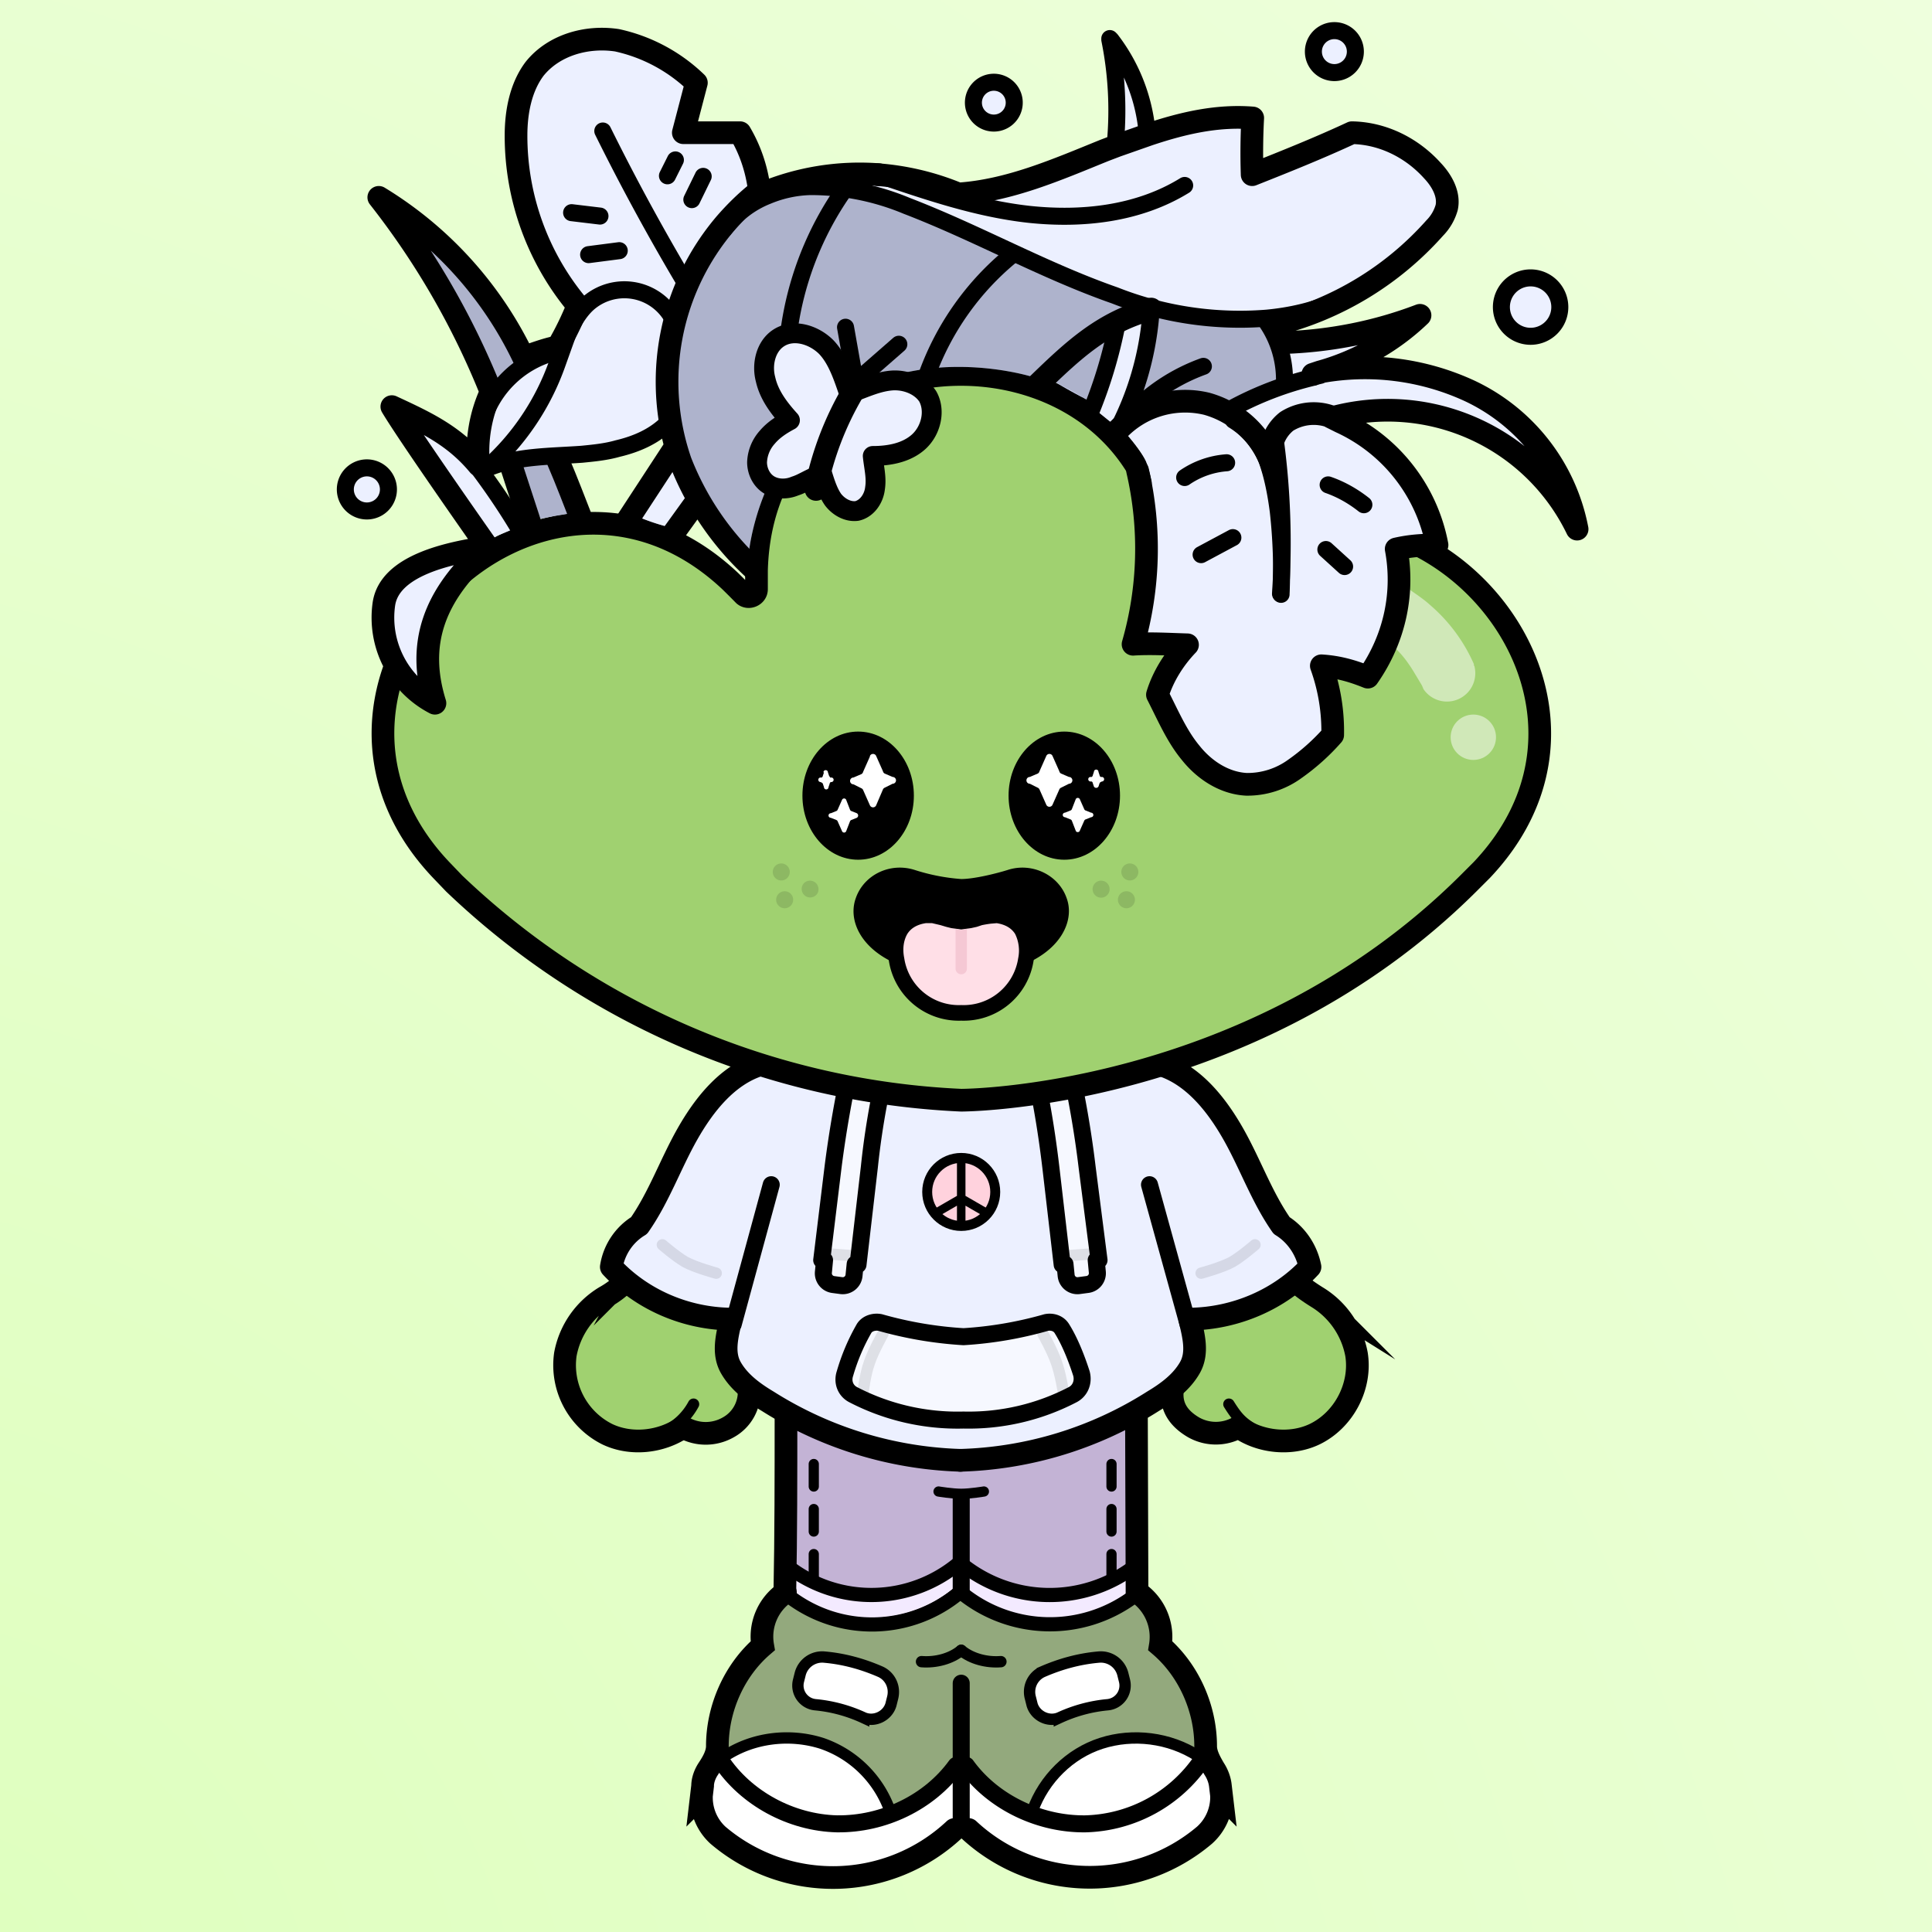 <svg xmlns="http://www.w3.org/2000/svg" width="275" height="275" fill="none"><rect width="100%" height="100%" fill="#333333" stroke="none"/><g><path fill="url(#green)" d="M0 0h275v415H0z"/></g><svg xmlns="http://www.w3.org/2000/svg" width="250" height="335" fill="none" id="container" x="32" viewBox="0 0 260 415" ><svg xmlns="http://www.w3.org/2000/svg" width="210" height="335" fill="none"><style>.legColor1 {fill:#C3B3D5;}.legColor2 {fill:#F3EAFF;}.legStroke {stroke:#000;stroke-linecap:round;stroke-miterlimit:10;}</style><path class="legColor1" d="m72.7 249.8 16.3 5.4 16 1.3 16-1.3 16.3-5.4v30.7l-7.5 3.4-8 2.4-16.8-4.4-15.4 4.4-9.4-2.4-7.5-3.4v-30.7Z"/><path stroke="#000" stroke-linecap="round" stroke-linejoin="round" stroke-dasharray="3.97 3.97" stroke-width="1.8" d="M79 278v-22.3M131.5 278v-22.3"/><path class="legColor2" d="m73.7 276.7 15.4 4.8 15.9-4.8 15.4 4.8 15.9-4.8v5.7l-16 3.9-15.3-4.4-15.9 4.9-15.4-4.4v-5.7Z"/><path class="legStroke" stroke-width="2.5" d="M74.7 281.7a24 24 0 0 0 29.8-.7"/><path class="legStroke" stroke-width="3" d="M105 280.8v-16.6"/><path class="legStroke" stroke-width="4" d="M74.1 250c0 10.2 0 20.4-.2 30.9m62-30.8.1 30.8"/><path class="legStroke" stroke-width="3" d="M74.3 249.2a57.8 57.8 0 0 0 30.2 7.8c10.7 0 21.7-2.4 31-7.8"/><path class="legStroke" stroke-width="1.8" d="M109 263s-2.4.4-4 .4-4-.4-4-.4"/><path class="legStroke" stroke-width="2.5" d="M135.3 281.7a24.7 24.7 0 0 1-30.3-.7M74.7 276.4a24 24 0 0 0 29.8-.7"/><path class="legStroke" stroke-width="2.5" d="M135.3 276.4a24.7 24.7 0 0 1-30.3-.7"/></svg><svg xmlns="http://www.w3.org/2000/svg" width="210" height="335" fill="none"><style>.shColor1{fill:#93A97D;}.shColor2 {fill:#FFF;}.shStroke{stroke:#000;stroke-linecap:round;stroke-miterlimit:10;}</style><path class="shColor1" d="M75.4 281.7c1-.2 3.3 3.7 13.8 4 9.7.2 15.8-4.9 15.8-4.9s6.1 5 15.8 4.9c10.5-.3 12.7-4.2 13.6-4 2.9.4 7.2 3 6 6.4 3.7 4 6 8.4 7.4 14.2l.1.4.2 2c0-.4-.5 4.8-.8 4.6a19.3 19.3 0 0 0-9-3c-6.8.7-15.7 2-18.3 7.8-1.7 3.6-2.5 4.2-2 5.7-4.6-1-6.3-2-9.8-5.1-.5-.5-2.8-2.5-3.2-3.6-.5 1-2.6 3.1-3.1 3.6-3.7 3.1-4.5 4-9.2 5.1.4-1.5-1.4-2.1-3-5.7-2.7-5.8-10.5-7-17.4-7.7-2.5-.3-6.7 1.6-9 2.9-.3.2-1.4-5.1-1.4-4.7 0-.8.1-1.6.3-2.3a29.2 29.2 0 0 1 8.1-14.2c-1.3-3.3 2.2-6 5.1-6.4Z" /><path class="shColor2" d="m148.5 304.5 2.2 11c.6 2 .6 2.2-.8 4.6-1 1.5-7.1 9-21.2 9.4-14.5.6-21.8-5.6-23-7.5l-.1-9.2c.4 1 3.4 2.3 4 2.7 3.5 3.1 6.7 5.2 11.4 6.3l2 .2c6 1.2 11.6-1.5 16.8-4.6 2.9-1.6 5.4-2 7-4.6 1-1.9 2-4 2-6.4 0-.7-.2-1.3-.3-2ZM61.5 304.5l-2.2 11c-.6 2-.6 2.2.8 4.6 1 1.5 7.1 9 21.2 9.4 14.5.6 21.8-5.6 23-7.5l.1-9.2c-.4 1-3.4 2.3-4 2.7-3.5 3.1-6.7 5.2-11.4 6.3l-2 .2c-6 1.2-11.6-1.5-16.8-4.6-2.9-1.6-5.4-2-7-4.6-1-1.9-2-4-2-6.4 0-.7.2-1.3.3-2Z" /><path class="shColor2" d="M146.9 310.7a9.2 9.2 0 0 1-3.1 4.8c-2 2-5 4-8 4.8-5.3 1.5-10.8 2.9-15.8.4l-2.5-1.3c0-1.5 2.2-4.3 4.5-7.1a17.8 17.8 0 0 1 16.3-6c2.3.5 5.4.5 7 2.1.2.3 1.6 1.9 1.6 2.3ZM63.5 310.7a9.2 9.2 0 0 0 3.1 4.8c2 2 5 4 8 4.8 5.3 1.5 10.8 2.9 15.8.4l2.5-1.3c0-1.5-2.2-4.3-4.5-7.1a17.8 17.8 0 0 0-16.3-6c-2.3.5-5.4.5-7 2.1-.2.3-1.6 1.9-1.6 2.3Z" /><path class="shStroke" stroke-width="3" d="M105 321.8v-25" /><path class="shStroke" stroke-width="2" d="M98 293c2.5.2 5.2-.5 7-2" /><path class="shStroke" stroke-width="2.5" d="M74.8 281.6a24 24 0 0 0 29.8-.7" /><path class="shStroke" stroke-width="3" d="M62.6 310.4c4.4 6.7 12.4 11 20.5 11.2 8.2.1 16.3-3.8 21-10.3" /><path class="shStroke" stroke-width="2" d="M92.4 319.2a19.4 19.4 0 0 0-12-11.8c-5.7-1.8-12.1-1-17 2.2" /><path class="shStroke" stroke-width="4" d="M74 280.8a9.4 9.4 0 0 0-4 9.4c-5 4.3-8 11-8 17.7 0 1.4-.8 2.8-1.6 4-.6.9-1 2-1 3l-.2 1.7a9 9 0 0 0 2.9 7 31.3 31.3 0 0 0 41.7-1m32.3-41.8a9.5 9.5 0 0 1 4 9.4c5 4.3 8 11 8 17.7 0 1.4.8 2.8 1.5 4 .6.9 1 2 1.1 3l.2 1.7a9 9 0 0 1-3 7 31.3 31.3 0 0 1-41.6-1" /><path class="shStroke" stroke-width="2" d="M112 293c-2.5.2-5.2-.5-7-2" /><path class="shStroke" stroke-width="2.5" d="M135.3 281.6a24.7 24.7 0 0 1-30.2-.7" /><path class="shStroke" stroke-width="3" d="M147.4 310.4a25.6 25.6 0 0 1-20.5 11.2c-8.1.1-16.3-3.8-21-10.3" /><path class="shStroke" stroke-width="2" d="M117.6 319.2c2-5.5 6.5-10 12.1-11.8 5.6-1.8 12-1 17 2.2" /><path class="shColor2" d="M76.6 295.2a4 4 0 0 1 4.3-3c3.4.3 6.7 1.2 9.9 2.6 1.7.8 2.6 2.7 2.1 4.6l-.3 1.2c-.6 2-2.9 3.1-4.8 2.3a26 26 0 0 0-8.5-2.3 3.4 3.4 0 0 1-3-4.2l.3-1.2ZM133.5 295.2a4 4 0 0 0-4.3-3c-3.4.3-6.7 1.2-9.9 2.6a3.9 3.9 0 0 0-2.1 4.6l.3 1.2c.6 2 2.9 3.1 4.8 2.3a26 26 0 0 1 8.5-2.3 3.4 3.4 0 0 0 3-4.2l-.3-1.2Z" /><path class="shStroke" stroke-width="2" d="M76.6 295.2a4 4 0 0 1 4.3-3v0c3.4.3 6.7 1.2 9.9 2.6v0c1.7.8 2.6 2.7 2.1 4.6l-.3 1.2c-.6 2-2.9 3.1-4.8 2.3v0a26 26 0 0 0-8.5-2.3v0a3.4 3.4 0 0 1-3-4.2l.3-1.2ZM133.5 295.2a4 4 0 0 0-4.3-3v0c-3.4.3-6.7 1.2-9.9 2.6v0a3.9 3.9 0 0 0-2.1 4.6l.3 1.2c.6 2 2.9 3.1 4.8 2.3v0a26 26 0 0 1 8.5-2.3v0a3.4 3.4 0 0 0 3-4.2l-.3-1.2Z" /></svg><svg xmlns="http://www.w3.org/2000/svg" width="210" height="335" fill="none"><style>.bodyColor1 {fill: #ECF0FF}.bodyColor2 {fill: #ACB5DD}.handsColor {fill: #A0D170}.jacketShirt {fill: #FFF}.bStr1 {stroke: #000;stroke-linecap: round;stroke-miterlimit: 10;}.bStr2 {stroke: #000;stroke-linecap: round;stroke-linejoin: round;}.bStr3 {stroke: #000;stroke-linecap: round;stroke-opacity: .1;stroke-width: 2;}</style><path class="handsColor" d="m55.9 209.2 13.9 6.7-4.5 17.8 2 12-3 5.8-8.4 1.4H44.4l-9.4-7.2 1.5-13.4 10.4-6.8 9-16.3ZM154.2 210.2l-14 6.7 4.5 17.8-2 12 3 4.8 8.5 2.4h11.4l9.4-7.2-1.5-13.5-10.4-6.7-9-16.3Z"/><path class="bStr1" stroke-width="4" d="M55.9 209.4c-2.6 4.3-5.1 8.6-7.7 13.5a16.2 16.2 0 0 1-6 5.8 15 15 0 0 0-7 10.1 13.6 13.6 0 0 0 7.4 14.1c4.2 2 9.5 1.4 13.3-1.2"/><path class="bStr1" stroke-width="2" d="M57.8 247.6a11.2 11.2 0 0 1-5 4.8M152.2 247.6c1.5 2.4 2.4 3.4 5 4.8"/><path class="bStr1" stroke-width="4" d="M56 251.7a8 8 0 0 0 7.9 0 7.1 7.1 0 0 0 3.7-6.5M154 209.4c2.5 4.3 5 8.6 7.6 13.5 1.3 2.5 3.7 4.3 6.1 5.8a15 15 0 0 1 7 10.1c.9 5.6-2.2 11.6-7.4 14.1-4.2 2-9.6 1.4-13.3-1.2M153.8 251.7a8 8 0 0 1-7.8 0c-2.4-1.4-3.9-3.3-3.8-6"/><path class="bodyColor1" d="m68.8 187.6 20.5-5.6h29.5l20.5 5.6 10 8.2 5 7 5.5 11.8 3.7 4.2 2.9 4.7-7.7 6.2-13.3 3.8v8l-5 5.6-8.8 4.2-11.9 4.6-12.9 1.6H97L84.2 254l-13.6-7-6.5-5.7V233l-14.2-3.6-6.6-6.2 5.5-7.6 5.3-9.4 8.5-13.3 6.2-5.3Z"/><path class="bStr2" stroke-width="3" d="m64.8 233.5 6.7-24.6"/><path class="bStr2" stroke-width="4" d="M69.4 187.8c-5.6 1.8-9.7 6.9-12.7 12.2-3 5.3-5 11.1-8.5 16.1a10.4 10.4 0 0 0-4.9 7.3c5.3 5.7 13 9.1 21.1 9.2-.7 3-1.5 6 0 8.6 1.5 2.6 4 4.4 6.5 5.9a67.4 67.4 0 0 0 34 10.4"/><path class="bStr2" stroke-width="4" d="M140.3 187.8c5.6 1.8 9.7 6.9 12.7 12.2 3 5.3 5 11.1 8.5 16.1 2.6 1.6 4.4 4.3 5 7.3-5.3 5.7-13.1 9.1-21.2 9.2.7 3 1.5 6 0 8.6-1.5 2.6-4 4.4-6.5 5.9a66.8 66.8 0 0 1-34 10.4"/><path class="bStr2" stroke-width="3" d="m145 233.5-6.8-24.6"/><path class="bStr3" d="M52.3 219.5s2.3 2 4 3c1.8 1 5.5 2 5.5 2"/><path fill="#fff" fill-opacity=".5" class="bStr2" stroke-width="3" d="M93.3 182.5h-6.5s-2.7 9.9-4.4 23.3l-2 16.4h.5l-.2 2.1a2 2 0 0 0 1.7 2.2l1.5.2a2 2 0 0 0 2.2-1.8l.2-2 .5.1 2-17.2a136 136 0 0 1 4.5-23.3Z"/><path class="bStr3" d="m80.3 221 6.5.5"/><path fill="#fff" fill-opacity=".5" class="bStr2" stroke-width="3" d="M116.3 182.5h6.5s2.8 9.9 4.4 23.3l2.1 16.4h-.5l.2 2.1a2 2 0 0 1-1.8 2.2l-1.5.2a2 2 0 0 1-2.2-1.8l-.2-2-.5.1-2-17.2c-1.8-15.2-4.5-23.3-4.5-23.3Z"/><path class="bStr3" d="m129.3 221-6.5.5M156.8 219.5s-2.3 2-4 3c-1.8 1-5.5 2-5.5 2"/><path fill="#fff" fill-opacity=".5" d="M105.4 235.7a68 68 0 0 0 14.6-2.5c1-.2 2.1.1 2.7 1 1.4 2.2 2.6 5.2 3.5 8 .4 1.5-.2 3-1.5 3.7a39.7 39.7 0 0 1-19.3 4.5M105.4 235.7a69 69 0 0 1-14.7-2.5c-1-.2-2.2.1-2.8 1a36.1 36.1 0 0 0-3.4 8c-.5 1.5.1 3 1.4 3.7a40 40 0 0 0 19.5 4.5"/><path class="bStr3" d="M87.7 245.4s.4-3.2 1.1-5.1c.7-2.1 2.4-5.1 2.4-5.1M123 245.4s-.5-3.2-1.2-5.1c-.7-2.1-2.4-5.1-2.4-5.1"/><path class="bStr2" stroke-width="3" d="M105.4 235.7a68 68 0 0 0 14.6-2.5c1-.2 2.1.1 2.7 1 1.4 2.2 2.6 5.2 3.5 8 .4 1.5-.2 3-1.5 3.7a39.7 39.7 0 0 1-19.3 4.5M105.4 235.7a69 69 0 0 1-14.7-2.5c-1-.2-2.2.1-2.8 1a36.1 36.1 0 0 0-3.4 8c-.5 1.5.1 3 1.4 3.7a40 40 0 0 0 19.5 4.5"/></svg><svg xmlns="http://www.w3.org/2000/svg" width="210" height="335" fill="none"><circle cx="105" cy="210.176" r="6" fill="#FFD2DD" stroke="#000" stroke-linecap="round" stroke-linejoin="round" stroke-width="1.752"/><path stroke="#000" stroke-width="1.5" d="M105 204.2v12m0-4.9-4.5 2.6m4.5-2.6 4.5 2.6"/></svg><svg xmlns="http://www.w3.org/2000/svg" width="210" height="335" fill="none"><path fill="#A0D170" d="M143.3 104.8c-.8.8-2.2.3-2.2-.9v-3.3c-1.3-46.1-71-46.1-72.2 0v3.3c0 1.1-1.4 1.7-2.2 1a145 145 0 0 0-2.4-2.4c-33.6-31.7-82.8 17.4-51 50.9l2.3 2.4A138.4 138.4 0 0 0 105 194s51 0 89.4-38.2l2.4-2.4c31.7-33.5-17.5-82.6-51-51l-2.5 2.4Z"/><circle cx="4" cy="4" r="4" fill="#fff" fill-opacity=".5" transform="matrix(-1 0 0 1 199.3 126)"/><path fill="#fff" fill-opacity=".5" d="M195.5 117.5a5 5 0 0 1-9 4 6.7 6.7 0 0 0-.3-.7l-1.2-2c-1-1.7-2.3-3.5-3.6-4.6-1.5-1.2-2.6-2-3.7-2.5l-1.7-.8a3 3 0 0 1-1.4-4l.1-.3c.8-1.5 0-3.3-1.5-3.5-1.9-.3-3.4-.3-5-.2h-.1a1.8 1.8 0 0 1-.3-3.5 23.6 23.6 0 0 1 16.6 4.8c1 .7 2.2 1.5 3.3 2.5a29.2 29.2 0 0 1 7.7 10.4v.3h.1"/><path stroke="#000" stroke-linecap="square" stroke-linejoin="round" stroke-width="4" d="M143.3 104.8v0c-.8.8-2.2.3-2.2-.9v0-3.3c-1.3-46.1-71-46.1-72.2 0v3.3c0 1.1-1.4 1.7-2.2 1v0a145 145 0 0 0-2.4-2.4c-33.6-31.7-82.8 17.4-51 50.9l2.3 2.4A138.4 138.4 0 0 0 105 194s51 0 89.4-38.2l2.4-2.4c31.7-33.5-17.5-82.6-51-51l-2.5 2.4Z"/></svg><svg xmlns="http://www.w3.org/2000/svg" width="210" height="335" fill="none"><style>.faceStrokeColor{stroke:#000} .faceFillColor{fill:#000} .skinColorBase{fill:#A0D170} .skinColorLight{fill:#F4FFDC} .skinColorDark{fill:#93A97D} .mouthOverlay{fill:#000}</style><path class="faceFillColor" fill-opacity=".12" d="M74.7 154.2a1.5 1.5 0 1 1-2.5-1.5 1.5 1.5 0 0 1 2.5 1.5Zm5.1 3a1.5 1.5 0 1 1-2.5-1.5 1.5 1.5 0 0 1 2.5 1.4Zm-4.5 1.9a1.5 1.5 0 1 1-2.5-1.5 1.5 1.5 0 0 1 2.5 1.5Zm55.4-3.4a1.5 1.5 0 1 1-2.5 1.4 1.5 1.5 0 0 1 2.5-1.4Zm5.1-3a1.5 1.5 0 1 1-2.5 1.5 1.5 1.5 0 0 1 2.5-1.5Zm-.6 4.9a1.5 1.5 0 1 1-2.5 1.5 1.5 1.5 0 0 1 2.5-1.5Z"/><ellipse class="faceFillColor" cx="86.825" cy="140.298" rx="9.825" ry="11.298"/><path fill="#fff" fill-rule="evenodd" d="M88.9 133.3a.6.6 0 0 1 1.1 0l1.2 2.7a.6.6 0 0 0 .3.4l1.4.6a.6.6 0 0 1 0 1.2l-1.4.7a.6.6 0 0 0-.3.3L90 142a.6.6 0 0 1-1.1 0l-1.2-2.7a.6.6 0 0 0-.3-.3l-1.4-.7a.6.6 0 0 1 0-1.2l1.4-.6a.6.6 0 0 0 .3-.4l1.2-2.7ZM84 141a.4.4 0 0 1 .7 0l.7 1.8a.4.4 0 0 0 .2.2l1 .4c.3.2.3.6 0 .8l-1 .4a.4.4 0 0 0-.2.2l-.7 1.8a.4.4 0 0 1-.7 0l-.8-1.8a.4.4 0 0 0-.2-.2l-1-.4a.4.4 0 0 1 0-.8l1-.4a.4.4 0 0 0 .2-.2l.8-1.8Zm-3.3-4.8a.4.4 0 0 1 .8 0l.2.6.2.3h.2a.4.4 0 0 1 0 .8H82a.4.4 0 0 0-.2.3l-.2.6a.4.4 0 0 1-.8 0l-.2-.6a.4.4 0 0 0-.2-.2l-.2-.1a.4.4 0 0 1 0-.8h.2a.4.4 0 0 0 .2-.3l.2-.6Z" clip-rule="evenodd"/><ellipse class="faceFillColor" cx="9.825" cy="11.298" rx="9.825" ry="11.298" transform="matrix(-1 0 0 1 133 129)"/><path fill="#fff" fill-rule="evenodd" d="M121.1 133.3a.6.6 0 0 0-1.1 0l-1.2 2.7a.6.6 0 0 1-.3.4l-1.4.6a.6.6 0 0 0 0 1.2l1.4.7a.6.6 0 0 1 .3.3l1.2 2.7a.6.6 0 0 0 1.1 0l1.2-2.7a.6.6 0 0 1 .3-.3l1.4-.7a.6.6 0 0 0 0-1.2l-1.4-.6a.6.6 0 0 1-.3-.4l-1.2-2.7Zm4.8 7.6a.4.4 0 0 0-.7 0l-.7 1.8a.4.4 0 0 1-.2.2l-1 .4a.4.4 0 0 0 0 .8l1 .4a.4.4 0 0 1 .2.2l.7 1.8c.1.3.6.3.7 0l.8-1.8a.4.4 0 0 1 .2-.2l1-.4a.4.4 0 0 0 0-.8l-1-.4a.4.4 0 0 1-.2-.2l-.8-1.8Zm3.3-4.8a.4.4 0 0 0-.8 0l-.2.6a.4.4 0 0 1-.2.3h-.2a.4.4 0 0 0 0 .8h.2a.4.4 0 0 1 .2.3l.2.6c.2.3.6.3.8 0l.2-.6a.4.4 0 0 1 .2-.2l.2-.1a.4.4 0 0 0 0-.8h-.2a.4.4 0 0 1-.2-.3l-.2-.6Z" clip-rule="evenodd"/><path class="faceFillColor" d="M105 172c-15 0-20.6-8-18.6-13.6 1.4-4.1 6-6.4 10.4-5a35 35 0 0 0 8.2 1.6c2.3 0 6.3-1 8.2-1.6 4.3-1.4 9 .9 10.4 5 2 5.5-3.6 13.6-18.6 13.6Z"/><path class="faceStrokeColor" fill="#FFDFE7" stroke-width="2.75" d="M98.7 161.4h1.3l1.7.4 1 .3.8.2 1.5.2 1.5-.2.9-.2.9-.3a21.3 21.3 0 0 1 1.8-.3l1.2-.1c2.2.3 3.6 1.3 4.4 2.6a8 8 0 0 1 .7 5.2 11.1 11.1 0 0 1-11.4 9.4 11.1 11.1 0 0 1-11.4-9.4c-.4-2-.1-3.8.7-5.2.8-1.3 2.2-2.3 4.4-2.6Z"/><path fill="#F5C8D4" d="M106 163.8v7a1 1 0 0 1-2 0v-7l1 .2 1-.2Z"/></svg><svg xmlns="http://www.w3.org/2000/svg" width="222" height="335" x="-6" fill="none"><style>.shamanColor1 { fill:#ECF0FF}.shamanColor2 { fill:#D9E0FF}.hwStr1 {stroke: #000;stroke-linecap: round;stroke-linejoin: round;}</style><path class="shamanColor2" d="m33.2 81.7 3.6 9.8 2.4-.5 2.4-.4-2.8-9-5.6.1ZM56.5 84l-1.8 7.4a37.2 37.2 0 0 0 4.2 1.4h.4l4.3-1.6.8-4.2-3.3-5.7-4.6 2.7Z"/><path class="shamanColor2" d="m124.6 66.2 17-11-4-3.3-23.5-9.5-16.8-6.7-9.7-2.8-12.8 2.8-9.4 9.1-5.8 14.5v17.8l7.6 16.1 6.3 4.7s1.4-18 16.2-27.5c15.4-9.9 34-3.9 34-3.9l1-.3Zm10.5 6.4 2.1 1.7 1 .5 2.7-7.3 2.9-9.1-.7-2.2-4.9 1.6-1.7 6.6-1.4 8.2Zm5.1 4s2.5 2.8 3.4 4.8c.6 1.5 1 3.6 1 3.6l-.6 15.7-2.7 12.8 2.1.7h6.8l-3.5 8.5.5 4.1 5.3 7.9 7 3.9 6.1-1 10-7.6v-12.4l7.7 1.4 4.8-10.6.5-12.1h7.1l-2.9-9.4-6.4-6.4-6.6-5-5.1-1.9-5.4 1.4-4.6 3.5-4.2-3.5-5.1-4h-6.2l-6.8 2.6-2.2 3Zm36.6-63.8a3.7 3.7 0 1 1 0-7.4 3.7 3.7 0 0 1 0 7.4Z"/><path class="shamanColor1" d="M211.4 59.3a5.1 5.1 0 1 1 0-10.3 5.1 5.1 0 0 1 0 10.3ZM165.8 82c-.8-2.7.3-6 2.6-7.7a9 9 0 0 1 8.2-.7 37.1 37.1 0 0 1 43 19.7 34 34 0 0 0-19-24.4A44 44 0 0 0 173 66l.2.5a52 52 0 0 0-14.8 5.7l-.1.7a17 17 0 0 1 7.5 9.1Z"/><path class="shamanColor2" d="m169 66.8 5.2-1.1a43.4 43.4 0 0 0 17.7-10 73.6 73.6 0 0 1-23.8 4.7l-1.5-3.2a54 54 0 0 0 10.6-4v-.1a41 41 0 0 1-12.3 3v1c2.2 2.9 3.2 6.6 3 10.2l.2.6a52 52 0 0 1 5-1.4V66c-1.4.4-2.7.6-4 .8Z"/><path class="shamanColor2" d="M164.9 56.1a60 60 0 0 1-20.3-2l-.2.4v1.3c-.6 7-2.7 14-6 20.3V76a16.3 16.3 0 0 1 15.9-4.8c1.4.4 2.7 1 4 1.7l.1-.7a59 59 0 0 1 9.7-4.3l-.2-.6a16 16 0 0 0-3-10.3v-.9ZM137.4 6.9h-.1a63 63 0 0 1 .9 18.1l.2.7 5.7-2-.4-1a31.3 31.3 0 0 0-6.3-15.8Zm-20.7 8.2a3.6 3.6 0 1 0 0 7.2 3.6 3.6 0 0 0 0-7.2Z"/><path class="shamanColor1" d="M23.2 97.6c-6.8 1.1-13 2-14 8.9a17 17 0 0 0 9 17.5c-3.2-10.3-1.2-17.6 5-26.4Z"/><path class="shamanColor2" d="M6.2 82.5a3.8 3.8 0 1 0 0 7.6 3.8 3.8 0 0 0 0-7.6Zm20.4-8.2A18 18 0 0 1 39 62.2l-.2-.7c-1.6.4-3.2 1-5 1.6A66.7 66.7 0 0 0 8.3 34.8 145 145 0 0 1 28 69c-.8 1.5-1.5 3.3-1.8 5.1h.3Z"/><path class="shamanColor2" d="M39 62.2a18 18 0 0 0-12.4 12h-.3a25 25 0 0 0-.4 7.8c-4.5-4-9.5-7.6-15.3-10.3 3.1 5.2 13 18.7 16.2 24.1l2.3-1.3 2.4-1s-6.1-9.2-4-11a44 44 0 0 0 12.3-18.6l2-5.6-.3-.2-1.6 3.1c-.4 0-.7.2-1 .3l.1.7Z"/><path class="shamanColor1" d="M39.8 64a44 44 0 0 1-12.2 18.4c5.1-2 10.9-1.9 16.5-2.3 2-.2 4.2-.4 6.3-1 3.4-.8 6.6-2.2 9-4.7h.4a41.7 41.7 0 0 1 .8-18h-.3a9.8 9.8 0 0 0-6.8-5.2c-3-.6-6.1.3-8.4 2.3-1.4 1.3-2.4 3-3.2 4.8-.8 1.8-1.4 3.8-2 5.6Z"/><path class="shamanColor2" d="M70 39.5a15 15 0 0 1 6.9-5l-.3-.7-1.2.5a28 28 0 0 0-3.6-11l-10 .1c1-2.8 1.7-5.6 2.5-8.7a29 29 0 0 0-14-7.4c-5.3-.9-11.1.7-14.5 4.9A19.2 19.2 0 0 0 32.5 24a46.6 46.6 0 0 0 10.9 30c-.6 1.3-1.2 2.7-2 4.1l.5.2c.8-1.8 1.8-3.5 3.2-4.8a9.7 9.7 0 0 1 15.2 2.9h.3a44.6 44.6 0 0 1 9-17.2l.3.3Z"/><path class="shamanColor2" d="M96.3 30.8c-6.6-.5-13.4.5-19.7 3l.3.7c2.3-1 5-1.5 7.5-1.6a44 44 0 0 1 17 3.4c12.5 4.7 24.1 11.4 36.7 15.8a60 60 0 0 0 26.8 4c4.2-.4 8.3-1.3 12.2-3l.1.2a55.6 55.6 0 0 0 17.3-13.1c.9-1 1.8-2.2 2.1-3.6.5-2.3-.8-4.7-2.5-6.5-3.6-4-8.7-6.6-14.2-6.7-5.8 2.7-11.8 5.1-17.6 7.5 0-3.3-.2-6.6 0-10-6.2-.6-12.3.7-18.2 2.7l-5.7 2-2.1 1c-8.4 3.3-16.8 7-25.8 7.6a46 46 0 0 0-14.2-3.4Z"/><path fill="#000" fill-opacity=".2" d="m33.2 81.7 3.6 9.8 2.4-.5 2.4-.4-2.8-9-5.6.1Z"/><path fill="#fff" fill-opacity=".5" d="m56.5 84-1.8 7.4a37.2 37.2 0 0 0 4.2 1.4h.4l4.3-1.6.8-4.2-3.3-5.7-4.6 2.7Z"/><path fill="#000" fill-opacity=".2" d="m124.6 66.2 17-11-4-3.3-23.5-9.5-16.8-6.7-9.7-2.8-12.8 2.8-9.4 9.1-5.8 14.5v17.8l7.6 16.1 6.3 4.7s1.4-18 16.2-27.5c15.4-9.9 34-3.9 34-3.9l1-.3Z"/><path fill="#fff" fill-opacity=".5" d="m135.1 72.6 2.1 1.7 1 .5 2.7-7.3 2.9-9.1-.7-2.2-4.9 1.6-1.7 6.6-1.4 8.2Zm5.1 4s2.5 2.8 3.4 4.8c.6 1.5 1 3.6 1 3.6l-.6 15.7-2.7 12.8 2.1.7h6.8l-3.5 8.5.5 4.1 5.3 7.9 7 3.9 6.1-1 10-7.6v-12.4l7.7 1.4 4.8-10.6.5-12.1h7.1l-2.9-9.4-6.4-6.4-6.6-5-5.1-1.9-5.4 1.4-4.6 3.5-4.2-3.5-5.1-4h-6.2l-6.8 2.6-2.2 3Zm36.6-63.8a3.7 3.7 0 1 1 0-7.4 3.7 3.7 0 0 1 0 7.4Zm-7.8 54 5.2-1.1a43.4 43.4 0 0 0 17.7-10 73.6 73.6 0 0 1-23.8 4.7l-1.5-3.2a54 54 0 0 0 10.6-4v-.1a41 41 0 0 1-12.3 3v1c2.2 2.9 3.2 6.6 3 10.2l.2.6a52 52 0 0 1 5-1.4V66c-1.4.4-2.7.6-4 .8Z"/><path fill="#000" fill-opacity=".2" d="M164.9 56.1a60 60 0 0 1-20.3-2l-.2.4v1.3c-.6 7-2.7 14-6 20.3V76a16.3 16.3 0 0 1 15.9-4.8c1.4.4 2.7 1 4 1.7l.1-.7a59 59 0 0 1 9.7-4.3l-.2-.6a16 16 0 0 0-3-10.3v-.9Z"/><path fill="#fff" fill-opacity=".5" d="M137.4 6.9h-.1a63 63 0 0 1 .9 18.1l.2.7 5.7-2-.4-1a31.3 31.3 0 0 0-6.3-15.8Zm-20.7 8.2a3.6 3.6 0 1 0 0 7.2 3.6 3.6 0 0 0 0-7.2ZM6.2 82.5a3.8 3.8 0 1 0 0 7.6 3.8 3.8 0 0 0 0-7.6Z"/><path fill="#000" fill-opacity=".2" d="M26.6 74.3A18 18 0 0 1 39 62.2l-.2-.7c-1.6.4-3.2 1-5 1.6A66.7 66.7 0 0 0 8.3 34.8 145 145 0 0 1 28 69c-.8 1.5-1.5 3.3-1.8 5.1h.3Z"/><path fill="#fff" fill-opacity=".5" d="M39 62.2a18 18 0 0 0-12.4 12h-.3a25 25 0 0 0-.4 7.8c-4.5-4-9.5-7.6-15.3-10.3 3 5.2 13 18.7 16.2 24.1l2.3-1.3 2.4-1s-6.1-9.2-4-11a44 44 0 0 0 12.3-18.6l2-5.6-.3-.2-1.6 3.1c-.4 0-.7.2-1 .3l.1.7Z"/><path fill="#fff" fill-opacity=".5" d="M69.9 39.5c1.8-2.3 4.3-4 7-5l-.3-.7-1.2.5a28 28 0 0 0-3.6-11l-10 .1 2.5-8.7a29 29 0 0 0-14-7.4c-5.3-.9-11.1.7-14.5 4.9A19.2 19.2 0 0 0 32.5 24a46.6 46.6 0 0 0 10.9 30c-.6 1.3-1.2 2.7-2 4.1l.5.2c.8-1.8 1.8-3.5 3.2-4.8a9.7 9.7 0 0 1 15.2 2.9h.3a44.6 44.6 0 0 1 9-17.2l.3.3Z"/><path fill="#fff" fill-opacity=".5" d="M96.3 30.8c-6.6-.5-13.4.5-19.7 3l.3.7c2.3-1 5-1.5 7.5-1.6a44 44 0 0 1 17 3.4c12.5 4.7 24.1 11.4 36.7 15.8a60 60 0 0 0 26.8 4c4.2-.4 8.3-1.3 12.2-3l.1.2a55.6 55.6 0 0 0 17.3-13.1c.9-1 1.8-2.2 2.1-3.6.5-2.3-.8-4.7-2.5-6.5-3.6-4-8.7-6.6-14.2-6.7-5.8 2.7-11.8 5.1-17.6 7.5 0-3.3-.2-6.6 0-10-6.2-.6-12.3.7-18.2 2.7l-5.7 2-2.1 1c-8.4 3.3-16.8 7-25.8 7.6a46 46 0 0 0-14.2-3.4Z"/><path class="shamanColor2" d="m131.8 63-4.2 4.4a93.2 93.2 0 0 0 5.8 3.2l2-5.2.9-5.2-4.5 2.9Z"/><path fill="#000" fill-opacity=".2" d="m131.8 63-4.2 4.4 3 1.6 2.8 1.6 2-5.2.9-5.2-4.5 2.9Z"/><path class="hwStr1" stroke-width="4" d="M96.3 30.8a46 46 0 0 1 14.2 3.4c9-.6 17.4-4.3 25.8-7.7l2.1-.8 5.7-2c6-2 12-3.4 18.3-2.9a116 116 0 0 0-.1 10c5.8-2.3 11.8-4.7 17.6-7.4 5.5.1 10.6 2.7 14.2 6.7 1.7 1.8 3 4.2 2.5 6.5a8.4 8.4 0 0 1-2.1 3.6 55.6 55.6 0 0 1-28 17l1.6 3.2c8.2-.3 16.2-1.9 23.8-4.8-5 4.8-11.2 8.2-17.7 10m0 0-1.2.4a41.4 41.4 0 0 1 1.2-.3Zm0 0a44 44 0 0 1 26.4 3.3 34 34 0 0 1 19 24.4 37.1 37.1 0 0 0-43-19.7h-.3l1.6.8a30 30 0 0 1 17 21.7c-2.3 0-4.6.1-7.2.7 1.4 7.5-.1 15.6-5 22.6-2.5-1-5-1.8-8.2-2a34 34 0 0 1 2 12.2 37.9 37.9 0 0 1-6.7 6 14.2 14.2 0 0 1-8.5 2.7c-3.9-.2-7.4-2.5-9.8-5.5-2.5-3-4-6.6-5.9-10.3 1-3.3 3-6.4 5.3-8.8-3.3-.1-6.5-.3-9.6-.1a61 61 0 0 0 .8-30.6"/><path class="hwStr1" stroke-width="4" d="M27.5 96.5C17.8 105 15 113.7 18.2 124a17 17 0 0 1-9-17.5c1-6.8 11.4-9 18.3-10Zm0 0S13.7 76.9 10.6 71.7c5.8 2.7 10.9 5 15.3 10.3a25 25 0 0 1 2.2-12.9c-5-12.5-11.7-24-19.8-34.3A66.7 66.7 0 0 1 33.8 63c1.8-.6 3.4-1.2 5-1.6l1.1-.3a54 54 0 0 0 3.5-7.2 46.6 46.6 0 0 1-10.9-30c0-4.1.8-8.5 3.3-11.8 3.4-4.2 9.2-5.8 14.5-5a29 29 0 0 1 14 7.5L62 23.4h10c2 3.4 3.1 7 3.5 10.9a44.4 44.4 0 0 1 21-3.5"/><path class="hwStr1" stroke-width="4" d="M74.4 100.3a50.8 50.8 0 0 1-12.9-18.9 43 43 0 0 1 8.1-42.2c1.5-1.7 3.1-3.3 4.9-4.8M64.4 88.3 60 94.4m.6-15.6-8.5 13m72.4-24c6.3-6.1 11.5-11 20-13.3M166 82.6a7.4 7.4 0 0 1 2.4-8.3 8.9 8.9 0 0 1 9.5 0"/><path class="hwStr1" stroke-width="4" d="M138.5 76a16.3 16.3 0 0 1 15.8-4.8A17 17 0 0 1 165.8 82"/><path class="hwStr1" stroke-width="3" d="M177.1 53.1c-4 1.7-8 2.6-12.2 3a60 60 0 0 1-26.8-4c-12.6-4.4-24.2-11-36.7-15.8a44 44 0 0 0-17-3.4 21 21 0 0 0-7.5 1.6 17.5 17.5 0 0 0-7.7 5.9m26.5-9.8.6.2h0c8.8 3 17.6 6 26.7 7 9.4 1 19.3-.1 27.4-5.1m17 72a94 94 0 0 0-.5-14.6c-.4-3.1-1-6.2-2-9a14.5 14.5 0 0 0-5.9-7m8.4 30.7a125 125 0 0 1 0 0Zm0 0v-.1"/><path class="hwStr1" stroke-width="3" d="M166.3 77c1.3 9.3 1.6 18.6 1 27.7m11.3-4.8-3.3-3M182 89c-1.9-1.5-4-2.7-6.3-3.5m-16.8 9.3-5.6 3m4.5-16.2a15 15 0 0 0-7.4 2.6m8-12a59 59 0 0 1 14.8-5.7m-5.2.8a18 18 0 0 0-3-10.3m-11.3 7.6A33 33 0 0 0 138.4 76v.1a53.3 53.3 0 0 0 6-20.3m-10.8 17.4a82 82 0 0 0 4.9-16.2m5.2-34.4A31.3 31.3 0 0 0 137.4 7l-.2-.2m1 18.2a63 63 0 0 0-1-18M105 66a48.6 48.6 0 0 1 14.9-21M81.5 78.3a56.4 56.4 0 0 1 9-45m-28 16.8a395.3 395.3 0 0 1-14.7-27m17.7 8-2 4.1m-2.9-7L59.2 31m-8.5 13.2-5.4.7m2-6.8-5-.6M27.5 82.4A44.3 44.3 0 0 0 39.8 64l2-5.6c.9-1.8 1.9-3.5 3.3-4.8a9.7 9.7 0 0 1 15.2 2.9m-32.7 26c5.1-2.1 10.9-2 16.5-2.4 2-.2 4.2-.4 6.3-1 3.4-.8 6.6-2.2 9-4.7"/><path class="hwStr1" stroke-width="4" d="M44.2 92c-1.5-3.8-2.6-6.8-4.4-11"/><path class="hwStr1" stroke-width="3" d="M26.6 74.3A18 18 0 0 1 39 62.2"/><path class="hwStr1" stroke-width="4" d="M31.8 82.6 35.2 93"/><path class="hwStr1" stroke-width="3" d="M33.2 93.5a122 122 0 0 0-8-11.8m151.6-68.9a3.7 3.7 0 1 1 0-7.4 3.7 3.7 0 0 1 0 7.4Zm34.6 46.5a5.1 5.1 0 1 1 0-10.3 5.1 5.1 0 0 1 0 10.3Zm-91.1-40.6a3.6 3.6 0 1 0-7.1 0 3.6 3.6 0 0 0 7.1 0ZM10 86.3a3.8 3.8 0 1 0-7.6 0 3.8 3.8 0 0 0 7.6 0Z"/><path class="shamanColor1" d="M78.8 59.6c2.6-1.7 6.2-.6 8.3 1.6 2.2 2.2 3.2 5.2 4.1 8.1.3 0 .5-.2.8-.3a55 55 0 0 0-6 14.8c-1.9.7-3 1.5-4.3 2-1.4.5-3 .5-4.4-.2a4.7 4.7 0 0 1-2.3-4.1 7 7 0 0 1 1.8-4.5c1.1-1.2 2.5-2.1 4-2.9-2-2.2-3.7-4.5-4.3-7.2-.7-2.6 0-5.8 2.3-7.3Z"/><path class="shamanColor1" d="M98.7 67.1a7 7 0 0 1 6.4 2.9c1.5 2.4.6 5.9-1.6 7.9a11 11 0 0 1-8 2.5c0 2 .6 3.8.3 5.7-.2 1.8-1.4 3.6-3.2 4-1.6.2-3.3-.7-4.2-2-1-1.3-1.4-3-1.9-4.5l-.6.2A55 55 0 0 1 92 69c2.5-.8 4.5-1.7 6.8-1.9Z"/><path class="hwStr1" stroke-width="4" d="m85.4 86.3.5-2.5A55 55 0 0 1 93 67.3"/><path class="hwStr1" stroke-width="3.5" d="m92 69-.8.3c-1-2.9-2-6-4-8.1-2.2-2.2-5.8-3.3-8.4-1.6-2.3 1.5-3 4.7-2.3 7.3.6 2.7 2.3 5 4.3 7.2-1.5.8-2.9 1.7-4 3a7 7 0 0 0-1.8 4.4c0 1.6.8 3.3 2.3 4.1 1.3.7 3 .7 4.4.1 1.3-.4 2.4-1.2 4.2-1.9l.6-.2c.5 1.6 1 3.2 1.9 4.5 1 1.3 2.6 2.2 4.2 2 1.8-.4 3-2.2 3.2-4 .3-1.9-.2-3.7-.4-5.7 3 0 6-.6 8.1-2.5 2.2-2 3-5.5 1.6-8-1.3-2-4-3-6.4-2.8-2.3.2-4.3 1.1-6.7 2Z"/><path class="hwStr1" stroke-width="3" d="m90.6 57.7 1.7 9.6m7.7-6.6-7.1 6.2"/></svg></svg><defs><radialGradient id="green" cx="0" cy="0" r="1" gradientTransform="matrix(275 -275 362 362 0 275)" gradientUnits="userSpaceOnUse"><stop stop-color="#DFFFBF"/><stop offset="1" stop-color="#EFD"/></radialGradient><radialGradient id="pink" cx="0" cy="0" r="1" gradientTransform="matrix(275 -275 362 362 0 275)" gradientUnits="userSpaceOnUse"><stop stop-color="#FFE7F0"/><stop offset="1" stop-color="#FFF3F8"/></radialGradient><radialGradient id="purple" cx="0" cy="0" r="1" gradientTransform="matrix(275 -275 362 362 0 275)" gradientUnits="userSpaceOnUse"><stop stop-color="#F1E4FF"/><stop offset="1" stop-color="#F8F1FF"/></radialGradient><radialGradient id="blue" cx="0" cy="0" r="1" gradientTransform="matrix(275 -275 362 362 0 275)" gradientUnits="userSpaceOnUse"><stop stop-color="#E6EAFF"/><stop offset="1" stop-color="#EFF2FF"/></radialGradient><radialGradient id="yellow" cx="0" cy="0" r="1" gradientTransform="matrix(275 -275 362 362 0 275)" gradientUnits="userSpaceOnUse"><stop stop-color="#FFE7A5"/><stop offset="1" stop-color="#FFF2CE"/></radialGradient></defs></svg>